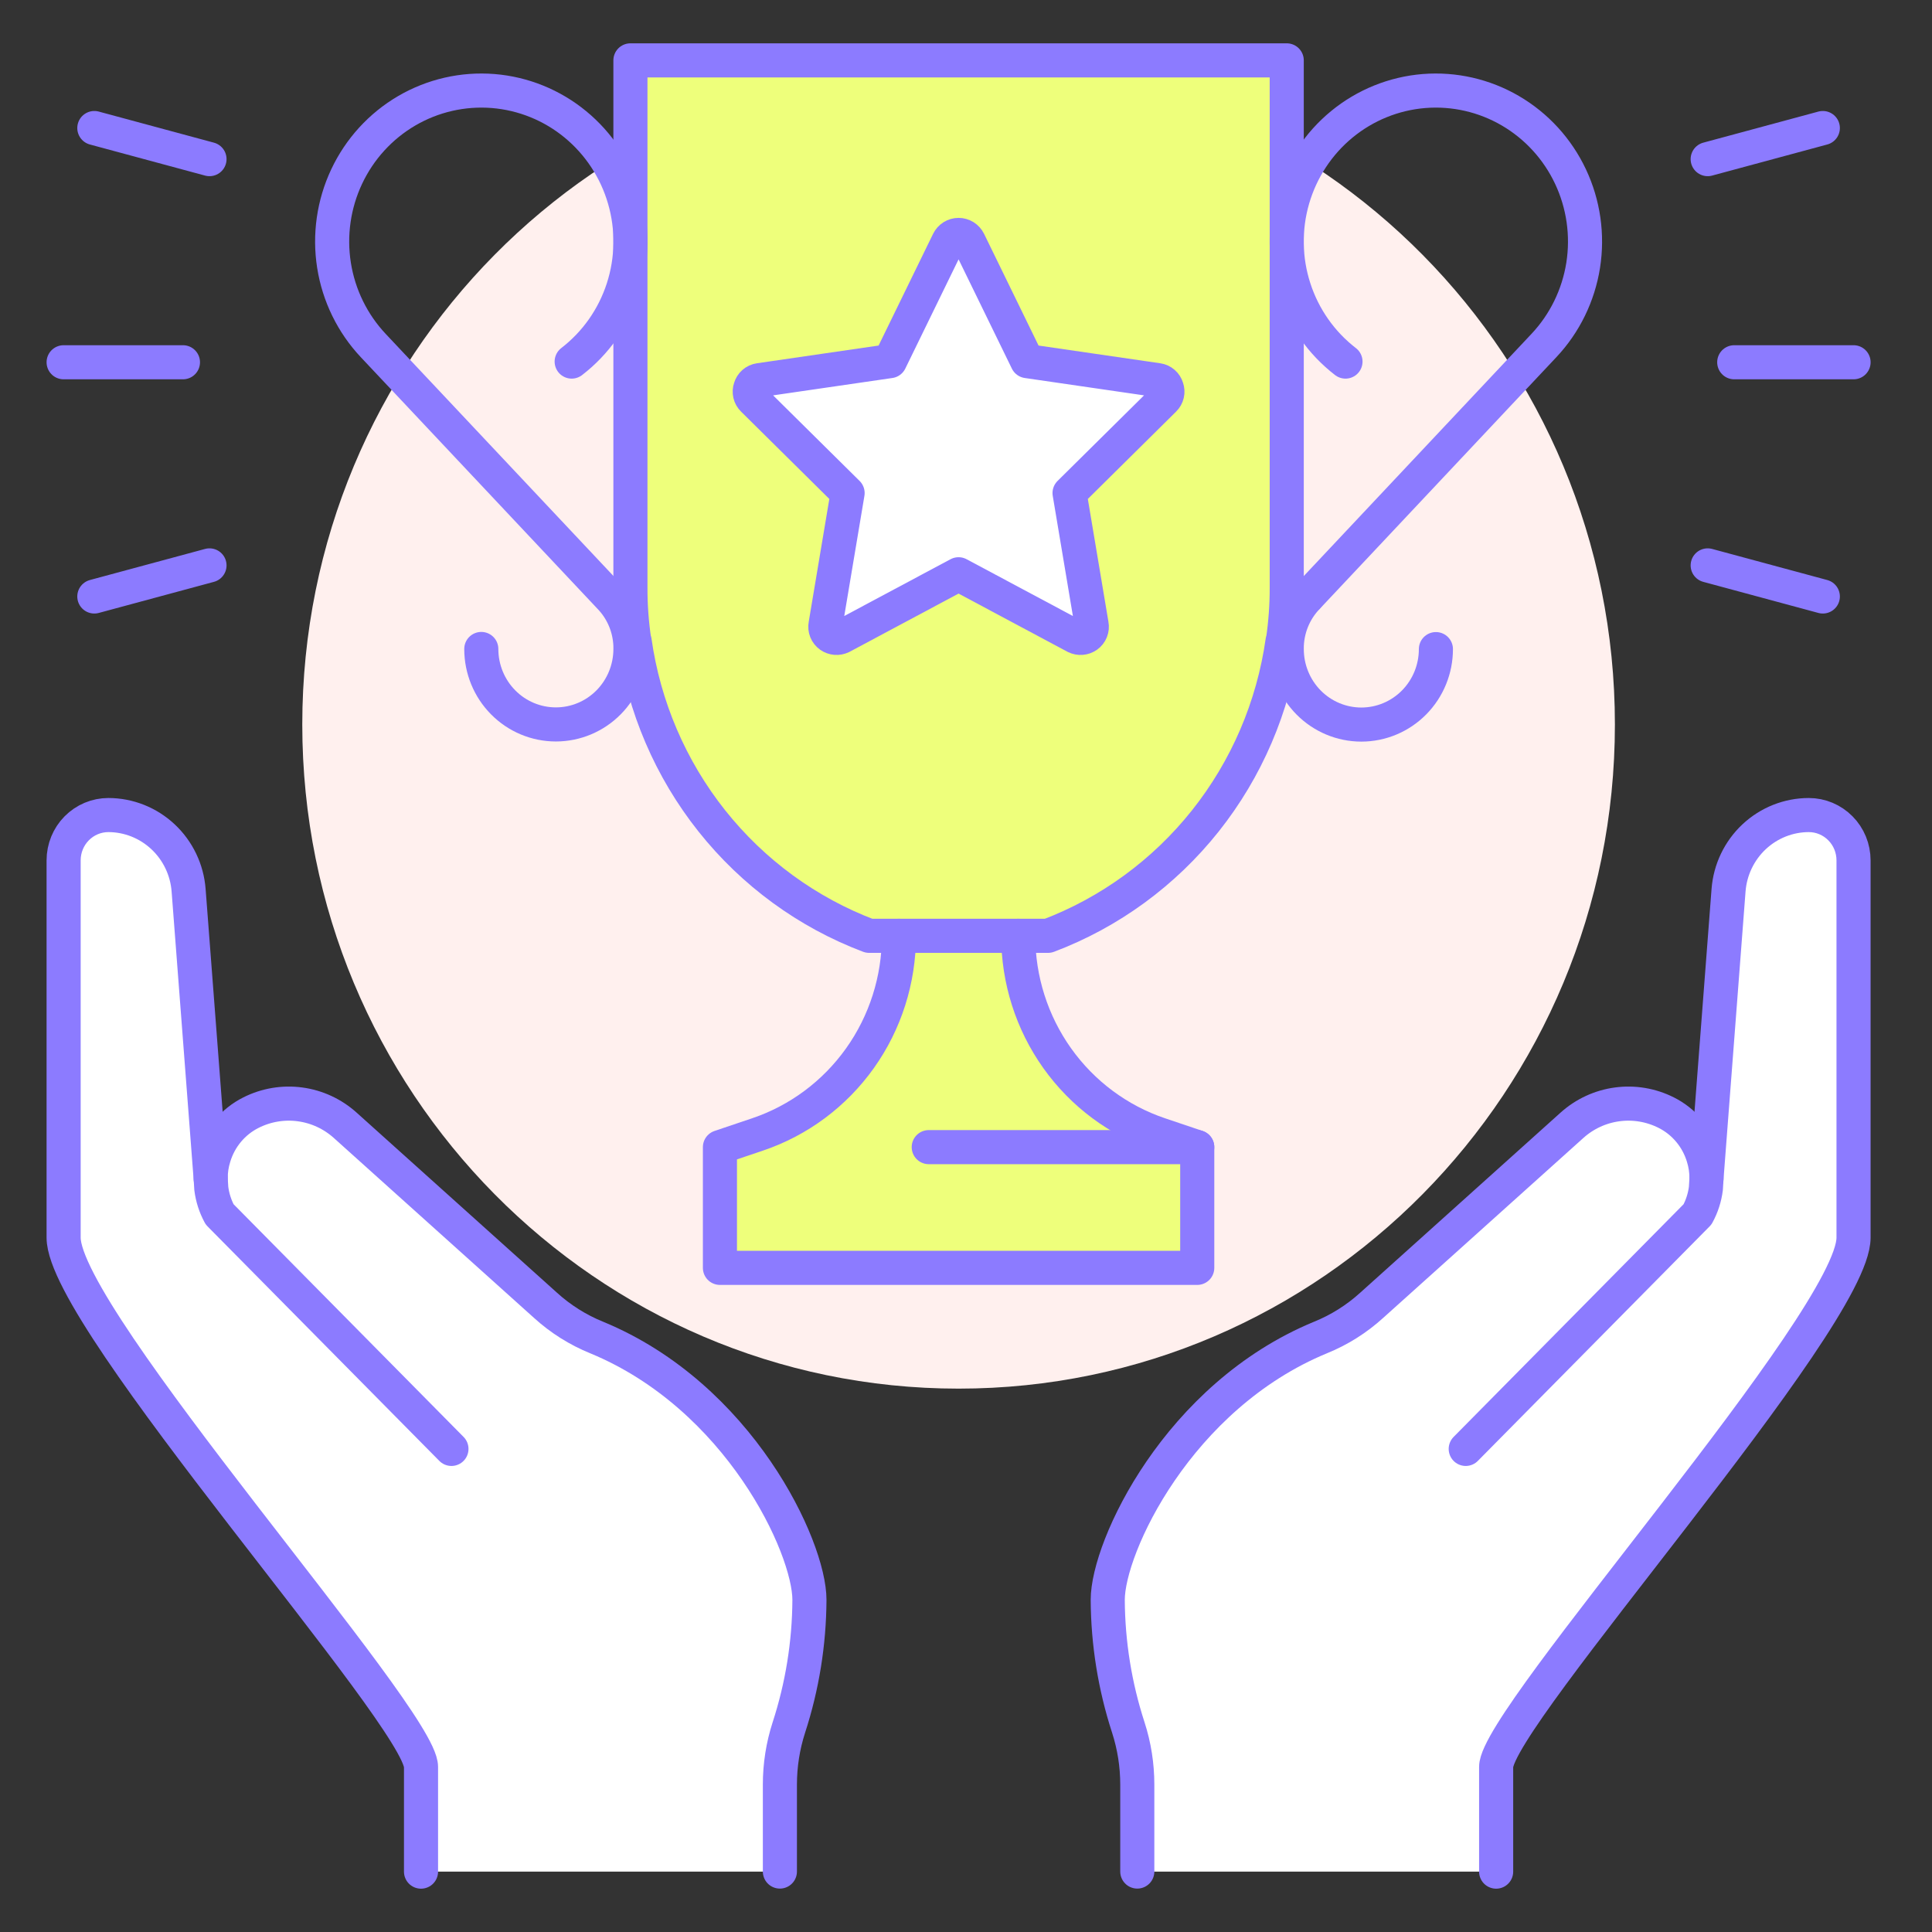 <svg width="85" height="85" viewBox="0 0 85 85" fill="none" xmlns="http://www.w3.org/2000/svg">
<rect x="0" y="0" width="85" height="85" fill="#333333" stroke="none"/>
<path d="M42.174 61.094C58.121 61.094 71.049 48.012 71.049 31.875C71.049 15.738 58.121 2.656 42.174 2.656C26.227 2.656 13.299 15.738 13.299 31.875C13.299 48.012 26.227 61.094 42.174 61.094Z" fill="#FFF0EE"/>
<path d="M41.727 10.615C41.769 10.531 41.832 10.461 41.911 10.411C41.99 10.362 42.081 10.336 42.173 10.336C42.266 10.336 42.357 10.362 42.436 10.411C42.515 10.461 42.578 10.531 42.62 10.615L45.192 15.888L50.941 16.725C51.032 16.738 51.118 16.777 51.188 16.839C51.258 16.9 51.309 16.98 51.335 17.07C51.365 17.157 51.371 17.25 51.35 17.34C51.329 17.43 51.282 17.511 51.217 17.575L47.056 21.692L48.027 27.482C48.045 27.575 48.036 27.671 48.001 27.758C47.966 27.845 47.907 27.92 47.83 27.974C47.756 28.026 47.67 28.057 47.58 28.064C47.49 28.071 47.4 28.053 47.318 28.014L42.173 25.265L37.028 28.014C36.947 28.053 36.857 28.071 36.767 28.064C36.677 28.057 36.591 28.026 36.517 27.974C36.44 27.92 36.381 27.845 36.346 27.758C36.311 27.671 36.302 27.575 36.32 27.482L37.291 21.692L33.13 17.575C33.064 17.511 33.018 17.43 32.997 17.34C32.976 17.25 32.981 17.157 33.012 17.07C33.038 16.98 33.089 16.9 33.159 16.839C33.229 16.777 33.314 16.738 33.406 16.725L39.155 15.888L41.727 10.615Z" fill="white"/>
<path d="M52.674 50.469V55.781H31.674V50.469L33.328 49.911C35.14 49.3 36.717 48.127 37.834 46.559C38.951 44.99 39.551 43.105 39.549 41.172H44.799C44.797 43.105 45.397 44.99 46.514 46.559C47.631 48.127 49.207 49.3 51.02 49.911L52.674 50.469Z" fill="#EEFF7B"/>
<path d="M56.611 10.625V25.845C56.614 26.632 56.557 27.418 56.441 28.196H56.428C56.019 31.097 54.845 33.834 53.03 36.117C51.214 38.4 48.825 40.147 46.111 41.172H38.236C35.523 40.147 33.133 38.4 31.318 36.117C29.503 33.834 28.329 31.097 27.92 28.196H27.907C27.791 27.418 27.733 26.632 27.736 25.845V2.656H56.611V10.625ZM51.217 17.571C51.283 17.508 51.329 17.426 51.35 17.337C51.371 17.247 51.366 17.153 51.335 17.066C51.309 16.977 51.258 16.896 51.189 16.835C51.119 16.774 51.033 16.734 50.941 16.721L45.193 15.884L42.62 10.612C42.579 10.528 42.515 10.457 42.436 10.408C42.358 10.359 42.267 10.332 42.174 10.332C42.081 10.332 41.99 10.359 41.912 10.408C41.833 10.457 41.769 10.528 41.728 10.612L39.155 15.884L33.406 16.721C33.315 16.734 33.229 16.774 33.159 16.835C33.089 16.896 33.038 16.977 33.013 17.066C32.982 17.153 32.977 17.247 32.998 17.337C33.019 17.426 33.065 17.508 33.131 17.571L37.291 21.688L36.32 27.479C36.303 27.571 36.312 27.667 36.347 27.754C36.382 27.841 36.441 27.916 36.517 27.97C36.591 28.022 36.678 28.053 36.768 28.06C36.858 28.067 36.948 28.05 37.029 28.01L42.174 25.261L47.319 28.01C47.4 28.05 47.49 28.067 47.58 28.06C47.67 28.053 47.757 28.022 47.831 27.97C47.907 27.916 47.966 27.841 48.001 27.754C48.036 27.667 48.045 27.571 48.028 27.479L47.056 21.688L51.217 17.571Z" fill="#EEFF7B"/>
<path d="M11.041 48.955C11.709 48.618 12.46 48.492 13.2 48.591C13.939 48.691 14.631 49.011 15.189 49.513L23.996 57.428C24.66 58.033 25.424 58.514 26.253 58.849C32.527 61.439 35.611 68.066 35.611 70.391C35.602 72.3 35.296 74.195 34.706 76.009C34.444 76.819 34.311 77.666 34.312 78.519V82.344H18.523V77.735C18.523 75.544 2.799 58.066 2.799 54.453V37.852C2.799 37.323 3.006 36.816 3.375 36.443C3.745 36.069 4.245 35.859 4.768 35.859C5.659 35.86 6.518 36.201 7.172 36.814C7.827 37.427 8.229 38.267 8.298 39.166L9.269 51.863C9.266 51.534 9.315 51.207 9.414 50.894C9.541 50.476 9.75 50.088 10.03 49.755C10.31 49.421 10.654 49.149 11.041 48.955Z" fill="white"/>
<path d="M69.159 49.513C69.716 49.011 70.409 48.691 71.148 48.591C71.887 48.492 72.639 48.618 73.306 48.955C73.694 49.149 74.038 49.421 74.317 49.755C74.597 50.088 74.807 50.476 74.934 50.894C75.033 51.207 75.082 51.534 75.078 51.863L76.049 39.166C76.119 38.267 76.521 37.427 77.175 36.814C77.83 36.201 78.688 35.86 79.58 35.859C80.102 35.859 80.603 36.069 80.972 36.443C81.341 36.816 81.549 37.323 81.549 37.852V54.453C81.549 58.066 65.825 75.544 65.825 77.735V82.344H50.036V78.519C50.036 77.666 49.904 76.819 49.642 76.009C49.052 74.195 48.746 72.3 48.736 70.391C48.736 68.066 51.821 61.439 58.094 58.849C58.924 58.514 59.688 58.033 60.352 57.428L69.159 49.513Z" fill="white"/>
<path d="M65.824 82.344V77.735C65.824 75.544 81.548 58.066 81.548 54.453V37.852C81.548 37.323 81.341 36.816 80.971 36.443C80.602 36.069 80.101 35.859 79.579 35.859C78.688 35.86 77.829 36.201 77.174 36.814C76.52 37.427 76.118 38.267 76.049 39.166L75.077 51.863" stroke="#8C7BFF" stroke-width="1.5" stroke-linecap="round" stroke-linejoin="round"/>
<path d="M64.486 63.746L74.684 53.427C74.877 53.073 75.002 52.685 75.052 52.285L75.078 51.86C75.082 51.531 75.033 51.203 74.934 50.89C74.807 50.472 74.597 50.084 74.317 49.751C74.038 49.418 73.694 49.145 73.306 48.951C72.639 48.615 71.887 48.488 71.148 48.588C70.409 48.687 69.716 49.008 69.159 49.509L60.352 57.425C59.688 58.029 58.924 58.51 58.094 58.846C51.821 61.436 48.736 68.063 48.736 70.387C48.746 72.296 49.052 74.192 49.642 76.005C49.904 76.816 50.036 77.663 50.036 78.515V82.34" stroke="#8C7BFF" stroke-width="1.5" stroke-linecap="round" stroke-linejoin="round"/>
<path d="M18.523 82.344V77.735C18.523 75.544 2.799 58.066 2.799 54.453V37.852C2.799 37.323 3.006 36.816 3.375 36.443C3.745 36.069 4.245 35.859 4.768 35.859C5.659 35.86 6.518 36.201 7.172 36.814C7.827 37.427 8.229 38.267 8.298 39.166L9.269 51.863" stroke="#8C7BFF" stroke-width="1.5" stroke-linecap="round" stroke-linejoin="round"/>
<path d="M19.862 63.746L9.663 53.427C9.471 53.073 9.346 52.685 9.296 52.285L9.27 51.86C9.266 51.531 9.315 51.203 9.414 50.89C9.541 50.472 9.751 50.084 10.03 49.751C10.31 49.418 10.654 49.145 11.042 48.951C11.709 48.615 12.461 48.488 13.2 48.588C13.939 48.687 14.632 49.008 15.189 49.509L23.996 57.425C24.66 58.029 25.424 58.51 26.253 58.846C32.527 61.436 35.612 68.063 35.612 70.387C35.602 72.296 35.296 74.192 34.706 76.005C34.444 76.816 34.312 77.663 34.312 78.515V82.34" stroke="#8C7BFF" stroke-width="1.5" stroke-linecap="round" stroke-linejoin="round"/>
<path d="M27.736 10.625V2.656H56.611V25.845C56.614 26.632 56.557 27.418 56.441 28.196H56.428C56.019 31.097 54.845 33.834 53.03 36.117C51.214 38.4 48.825 40.147 46.111 41.172H38.236C35.523 40.147 33.133 38.4 31.318 36.117C29.503 33.834 28.329 31.097 27.92 28.196H27.907C27.791 27.418 27.733 26.632 27.736 25.845V10.625Z" stroke="#8C7BFF" stroke-width="1.5" stroke-linecap="round" stroke-linejoin="round"/>
<path d="M44.799 41.172C44.797 43.105 45.397 44.99 46.514 46.559C47.631 48.127 49.207 49.3 51.02 49.911L52.674 50.469V55.781H31.674V50.469L33.328 49.911C35.14 49.3 36.717 48.127 37.834 46.559C38.951 44.99 39.551 43.105 39.549 41.172" stroke="#8C7BFF" stroke-width="1.5" stroke-linecap="round" stroke-linejoin="round"/>
<path d="M52.674 50.469H40.861" stroke="#8C7BFF" stroke-width="1.5" stroke-linecap="round" stroke-linejoin="round"/>
<path d="M57.634 26.148L57.516 26.268L57.542 26.228L57.569 26.201L57.634 26.148ZM57.634 26.148L67.924 15.204C68.841 14.231 69.443 12.998 69.653 11.671C69.862 10.343 69.668 8.982 69.096 7.768C68.525 6.555 67.602 5.545 66.451 4.873C65.3 4.201 63.975 3.899 62.651 4.005C61.326 4.112 60.065 4.623 59.033 5.471C58.002 6.319 57.25 7.464 56.875 8.754C56.501 10.044 56.522 11.419 56.937 12.696C57.351 13.974 58.139 15.094 59.196 15.908" stroke="#8C7BFF" stroke-width="1.5" stroke-linecap="round" stroke-linejoin="round"/>
<path d="M63.174 28.558C63.174 29.438 62.829 30.283 62.213 30.906C61.598 31.528 60.763 31.878 59.893 31.878C59.023 31.878 58.188 31.528 57.573 30.906C56.958 30.283 56.612 29.438 56.612 28.558C56.61 28.447 56.614 28.336 56.625 28.226C56.693 27.491 57.008 26.802 57.517 26.273" stroke="#8C7BFF" stroke-width="1.5" stroke-linecap="round" stroke-linejoin="round"/>
<path d="M21.175 28.552C21.175 29.433 21.52 30.277 22.136 30.9C22.751 31.523 23.586 31.872 24.456 31.872C25.326 31.872 26.161 31.523 26.776 30.9C27.391 30.277 27.737 29.433 27.737 28.552C27.739 28.441 27.735 28.33 27.724 28.22C27.656 27.485 27.341 26.796 26.831 26.268L16.423 15.204C15.507 14.231 14.904 12.998 14.695 11.671C14.486 10.343 14.68 8.982 15.252 7.768C15.823 6.555 16.745 5.545 17.896 4.873C19.047 4.201 20.373 3.899 21.697 4.005C23.022 4.112 24.283 4.623 25.314 5.471C26.345 6.319 27.098 7.464 27.472 8.754C27.847 10.044 27.825 11.419 27.411 12.696C26.997 13.974 26.209 15.094 25.151 15.908" stroke="#8C7BFF" stroke-width="1.5" stroke-linecap="round" stroke-linejoin="round"/>
<path d="M41.727 10.615C41.769 10.531 41.832 10.461 41.911 10.411C41.99 10.362 42.081 10.336 42.173 10.336C42.266 10.336 42.357 10.362 42.436 10.411C42.515 10.461 42.578 10.531 42.62 10.615L45.192 15.888L50.941 16.725C51.032 16.738 51.118 16.777 51.188 16.839C51.258 16.9 51.309 16.98 51.335 17.07C51.365 17.157 51.371 17.25 51.35 17.34C51.329 17.43 51.282 17.511 51.217 17.575L47.056 21.692L48.027 27.482C48.045 27.575 48.036 27.671 48.001 27.758C47.966 27.845 47.907 27.92 47.83 27.974C47.756 28.026 47.67 28.057 47.58 28.064C47.49 28.071 47.4 28.053 47.318 28.014L42.173 25.265L37.028 28.014C36.947 28.053 36.857 28.071 36.767 28.064C36.677 28.057 36.591 28.026 36.517 27.974C36.44 27.92 36.381 27.845 36.346 27.758C36.311 27.671 36.302 27.575 36.32 27.482L37.291 21.692L33.13 17.575C33.064 17.511 33.018 17.43 32.997 17.34C32.976 17.25 32.981 17.157 33.012 17.07C33.038 16.98 33.089 16.9 33.159 16.839C33.229 16.777 33.314 16.738 33.406 16.725L39.155 15.888L41.727 10.615Z" stroke="#8C7BFF" stroke-width="1.5" stroke-linecap="round" stroke-linejoin="round"/>
<path d="M81.549 15.938H76.299" stroke="#8C7BFF" stroke-width="1.5" stroke-linecap="round" stroke-linejoin="round"/>
<path d="M2.799 15.938H8.049" stroke="#8C7BFF" stroke-width="1.5" stroke-linecap="round" stroke-linejoin="round"/>
<path d="M80.197 5.633L75.131 7.001" stroke="#8C7BFF" stroke-width="1.5" stroke-linecap="round" stroke-linejoin="round"/>
<path d="M4.15 5.633L9.217 7.001" stroke="#8C7BFF" stroke-width="1.5" stroke-linecap="round" stroke-linejoin="round"/>
<path d="M80.197 26.243L75.131 24.875" stroke="#8C7BFF" stroke-width="1.5" stroke-linecap="round" stroke-linejoin="round"/>
<path d="M4.15 26.243L9.217 24.875" stroke="#8C7BFF" stroke-width="1.5" stroke-linecap="round" stroke-linejoin="round"/>
</svg>
